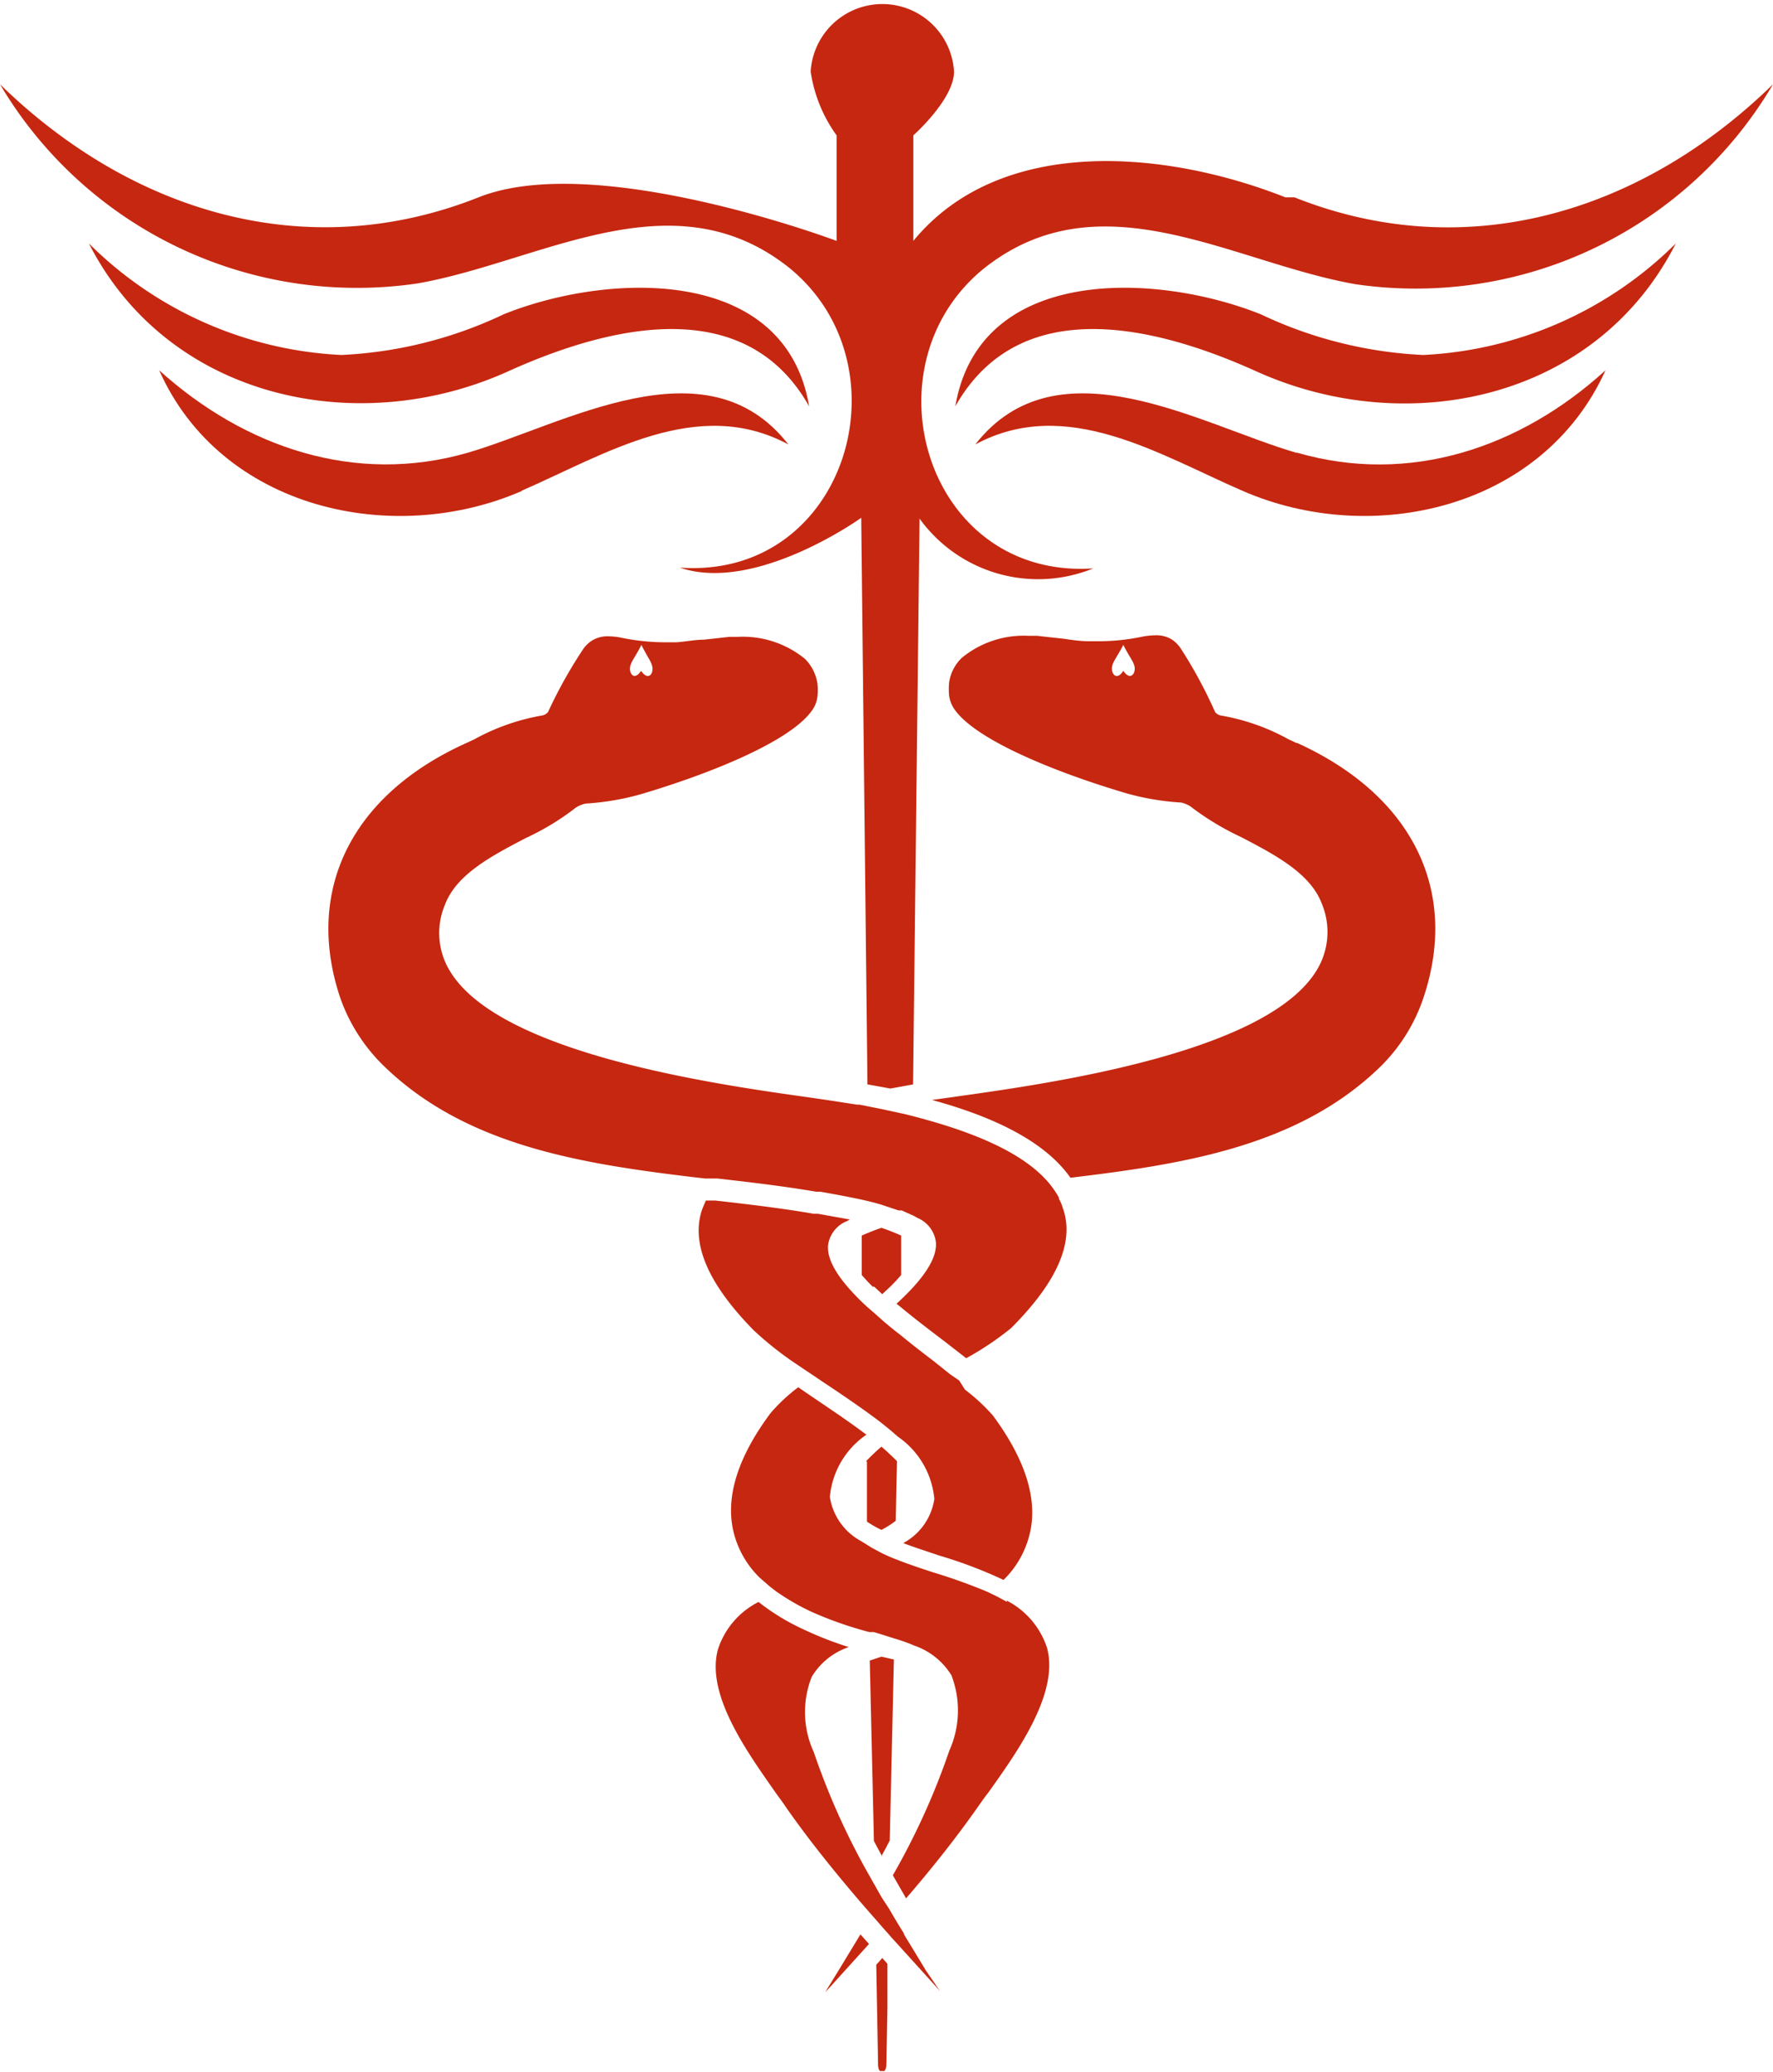 <?xml version="1.0" encoding="UTF-8"?> <svg xmlns="http://www.w3.org/2000/svg" xmlns:xlink="http://www.w3.org/1999/xlink" viewBox="0 0 68.39 79.91"><defs><style>.cls-1{fill:none;}.cls-2{clip-path:url(#clip-path);}.cls-3{fill:#c62710;}</style><clipPath id="clip-path"><rect class="cls-1" x="33.23" y="74.87" width="1" height="5"></rect></clipPath></defs><title>hipaaa2</title><g id="Layer_2" data-name="Layer 2"><g id="Layer_1-2" data-name="Layer 1"><g class="cls-2"><path class="cls-3" d="M33.8,75.77l.07,3.86c0,.37.31.37.32,0l.07-3.86c-.07-.09-.15-.17-.23-.26-.07.09-.15.17-.23.26"></path></g><path class="cls-3" d="M33.44,56.38l0,2.3A4,4,0,0,0,34,59a3.48,3.48,0,0,0,.55-.35l.05-2.3c-.18-.18-.38-.37-.6-.56a8.11,8.11,0,0,0-.59.56"></path><path class="cls-3" d="M33.72,49.62l.31.29.31-.29a5.5,5.5,0,0,0,.42-.45l0-1.52c-.24-.11-.5-.21-.76-.3-.26.09-.51.19-.76.3l0,1.52q.18.21.42.45"></path><path class="cls-3" d="M34,71.58c.11-.2.22-.4.32-.6L34.48,64,34,63.89l-.45.15L33.71,71l.32.6"></path><path class="cls-3" d="M43.33,25.87h0c-.23.36-.43.17-.44-.07s.19-.44.44-.93h0c.24.49.44.68.44.92S43.57,26.23,43.33,25.87ZM50,28.65l-.3-.14a8.24,8.24,0,0,0-2.63-.92.39.39,0,0,1-.2-.13A17.89,17.89,0,0,0,45.54,25a1.36,1.36,0,0,0-.31-.32,1.14,1.14,0,0,0-.66-.18,2.78,2.78,0,0,0-.54.06,8.27,8.27,0,0,1-1.58.17l-.45,0c-.35,0-.71-.06-1-.1l-1-.11h-.32a3.76,3.76,0,0,0-2.58.85,1.65,1.65,0,0,0-.49.95,2.83,2.83,0,0,0,0,.51,1.23,1.23,0,0,0,.21.53c.81,1.16,3.79,2.39,6.58,3.22a9.87,9.87,0,0,0,2.16.37,1.14,1.14,0,0,1,.36.15,10.44,10.44,0,0,0,1.95,1.18c1.32.69,2.68,1.4,3.12,2.58a2.83,2.83,0,0,1-.19,2.54c-1.91,3.2-10.28,4.38-13.85,4.88l-1,.14q4,1.09,5.34,3c4.34-.52,8.73-1.2,11.88-4.21A6.72,6.72,0,0,0,54.9,38.5c1.4-4.15-.42-7.83-4.87-9.85"></path><path class="cls-3" d="M32.64,47.11l.14-.08-1.23-.22-.16,0c-1.21-.21-2.47-.36-3.79-.51h0l-.37,0c-.06.12-.11.25-.16.38-.42,1.3.26,2.85,2,4.62a12.81,12.81,0,0,0,1.67,1.32l.34.23.33.22.34.23h0c.56.37,1.12.75,1.65,1.13.22.16.43.31.63.47l.31.25.3.26h0a3.27,3.27,0,0,1,1.4,2.4,2.32,2.32,0,0,1-1.2,1.7c.42.16.89.31,1.39.48h0a17.46,17.46,0,0,1,2.48.94,3.68,3.68,0,0,0,1-1.74c.34-1.33-.14-2.88-1.41-4.6a7.37,7.37,0,0,0-1.08-1L37,53.24,36.65,53,36,52.48c-.42-.32-.85-.65-1.27-1-.24-.18-.47-.37-.69-.56l-.29-.26-.29-.25-.13-.12c-.85-.81-1.44-1.6-1.39-2.26a1.17,1.17,0,0,1,.71-.93"></path><path class="cls-3" d="M34.87,74.57l-.21-.34-.21-.35-.15-.26L34,73.16l-.22-.39a.75.75,0,0,0-.07-.12l-.15-.27a27.54,27.54,0,0,1-2.17-4.81,3.69,3.69,0,0,1-.08-2.9,2.65,2.65,0,0,1,1.43-1.15A13.49,13.49,0,0,1,31,62.84a8.46,8.46,0,0,1-1.74-1.06,3.12,3.12,0,0,0-1.57,1.84c-.47,1.76,1.17,4,2.26,5.56.13.18.26.35.37.52.86,1.23,1.81,2.41,2.8,3.57l.26.3.27.31.16.18.26.3.25.28h0c.08.1.17.19.26.29l1.53,1.69.15.17L35.72,76l-.85-1.4"></path><path class="cls-3" d="M32.34,76l-.51.83.16-.17,1.53-1.69-.33-.37L32.34,76"></path><path class="cls-3" d="M24.74,24.87h0c.24.49.43.69.43.93s-.2.43-.44.07h0c-.24.36-.43.16-.43-.08S24.5,25.36,24.74,24.87ZM40.86,46.22a2.32,2.32,0,0,0-.22-.36,3.07,3.07,0,0,0-.28-.35c-1.11-1.22-3.25-2-5.48-2.55L34,42.77l-.85-.17-.1,0-.9-.14h0l-.95-.14c-3.58-.5-11.94-1.68-13.85-4.88a2.8,2.8,0,0,1-.19-2.54c.44-1.18,1.8-1.89,3.12-2.58a10,10,0,0,0,1.94-1.18,1.2,1.2,0,0,1,.37-.15,10,10,0,0,0,2.16-.37c2.79-.83,5.76-2.06,6.57-3.22a1.11,1.11,0,0,0,.21-.53,2.14,2.14,0,0,0,0-.51,1.7,1.7,0,0,0-.48-.95,3.79,3.79,0,0,0-2.59-.85h-.32l-1,.11c-.35,0-.7.08-1.06.1l-.44,0A8.37,8.37,0,0,1,24,24.6a2.69,2.69,0,0,0-.53-.06,1.12,1.12,0,0,0-.66.18,1.21,1.21,0,0,0-.32.32,17.83,17.83,0,0,0-1.35,2.42.42.42,0,0,1-.21.13,8.33,8.33,0,0,0-2.63.92l-.3.14c-4.45,2-6.27,5.7-4.87,9.85a6.82,6.82,0,0,0,1.76,2.69c3.15,3,7.54,3.69,11.88,4.21l.44.05.42,0h.05c1.32.15,2.58.3,3.81.51l.16,0c.51.09,1,.18,1.57.3.26.06.52.12.78.2l.66.22.12,0,.47.21.14.08a1.17,1.17,0,0,1,.71.93c.06.66-.53,1.45-1.39,2.26l-.13.12.13.1c.54.45,1.13.9,1.71,1.34h0l.85.66A11.58,11.58,0,0,0,39,51.22c1.77-1.77,2.46-3.32,2-4.62a1.8,1.8,0,0,0-.16-.38"></path><path class="cls-3" d="M38.85,61.78l-.37-.2-.39-.19A21.45,21.45,0,0,0,36,60.64c-.52-.17-1-.33-1.45-.51-.19-.07-.36-.15-.53-.23h0l-.41-.22-.11-.07-.29-.18a2.34,2.34,0,0,1-1.2-1.7,3.26,3.26,0,0,1,1.41-2.4h0c-.66-.5-1.41-1-2.09-1.46h0l-.54-.37a6.73,6.73,0,0,0-1.07,1c-1.28,1.72-1.75,3.27-1.42,4.6a3.68,3.68,0,0,0,1,1.74l.31.27c.1.09.22.18.34.27a8.87,8.87,0,0,0,1.31.76,14.39,14.39,0,0,0,2.27.8l.17,0,.3.09.47.15.2.06c.21.07.41.14.59.22a2.71,2.71,0,0,1,1.44,1.15,3.78,3.78,0,0,1-.08,2.9,27.59,27.59,0,0,1-2.18,4.81l.51.89c1-1.16,1.94-2.34,2.8-3.57.12-.17.24-.34.38-.52,1.08-1.52,2.73-3.8,2.26-5.56a3.15,3.15,0,0,0-1.57-1.84"></path><path class="cls-3" d="M49.58,7.61C45,5.8,38.61,5.18,35.23,9.29V5.22S36.8,3.83,36.8,2.76a2.77,2.77,0,0,0-5.53,0,5.58,5.58,0,0,0,1,2.46V9.29S23,5.8,18.46,7.61C11.83,10.24,5.08,8.2,0,3.25a16,16,0,0,0,16.11,7.68c4.77-.84,9.85-4.2,14.36-.58,4.61,3.79,2.17,12-4.25,11.54,2.93,1,7-1.92,7-1.92l.24,21.85.88.16h0l.88-.16L35.47,20a5.64,5.64,0,0,0,6.7,1.92c-6.42.43-8.86-7.75-4.25-11.54,4.51-3.62,9.59-.26,14.36.58A16,16,0,0,0,68.39,3.25c-5.07,4.95-11.83,7-18.46,4.36"></path><path class="cls-3" d="M48.63,12.12c-4-1.6-10.85-1.92-11.78,3.55,2.48-4.39,7.72-3.11,11.63-1.34,5.8,2.61,13.09,1.11,16.16-4.94a14.83,14.83,0,0,1-9.74,4.3,16.38,16.38,0,0,1-6.27-1.57"></path><path class="cls-3" d="M50,17.46c-3.71-1.08-9.21-4.38-12.38-.32,3.51-1.89,7.08.39,10.31,1.79,5,2.18,11.58.7,14-4.65-3.29,3-7.57,4.43-11.89,3.18"></path><path class="cls-3" d="M19.58,14.33c3.91-1.77,9.16-3.05,11.63,1.34-.92-5.47-7.81-5.15-11.78-3.55a16.33,16.33,0,0,1-6.26,1.57,14.81,14.81,0,0,1-9.74-4.3c3.06,6,10.36,7.55,16.15,4.94"></path><path class="cls-3" d="M20.11,18.93c3.22-1.4,6.79-3.68,10.3-1.79-3.16-4.06-8.66-.76-12.37.32-4.33,1.25-8.6-.2-11.9-3.18,2.38,5.35,9,6.83,14,4.65"></path></g></g></svg> 